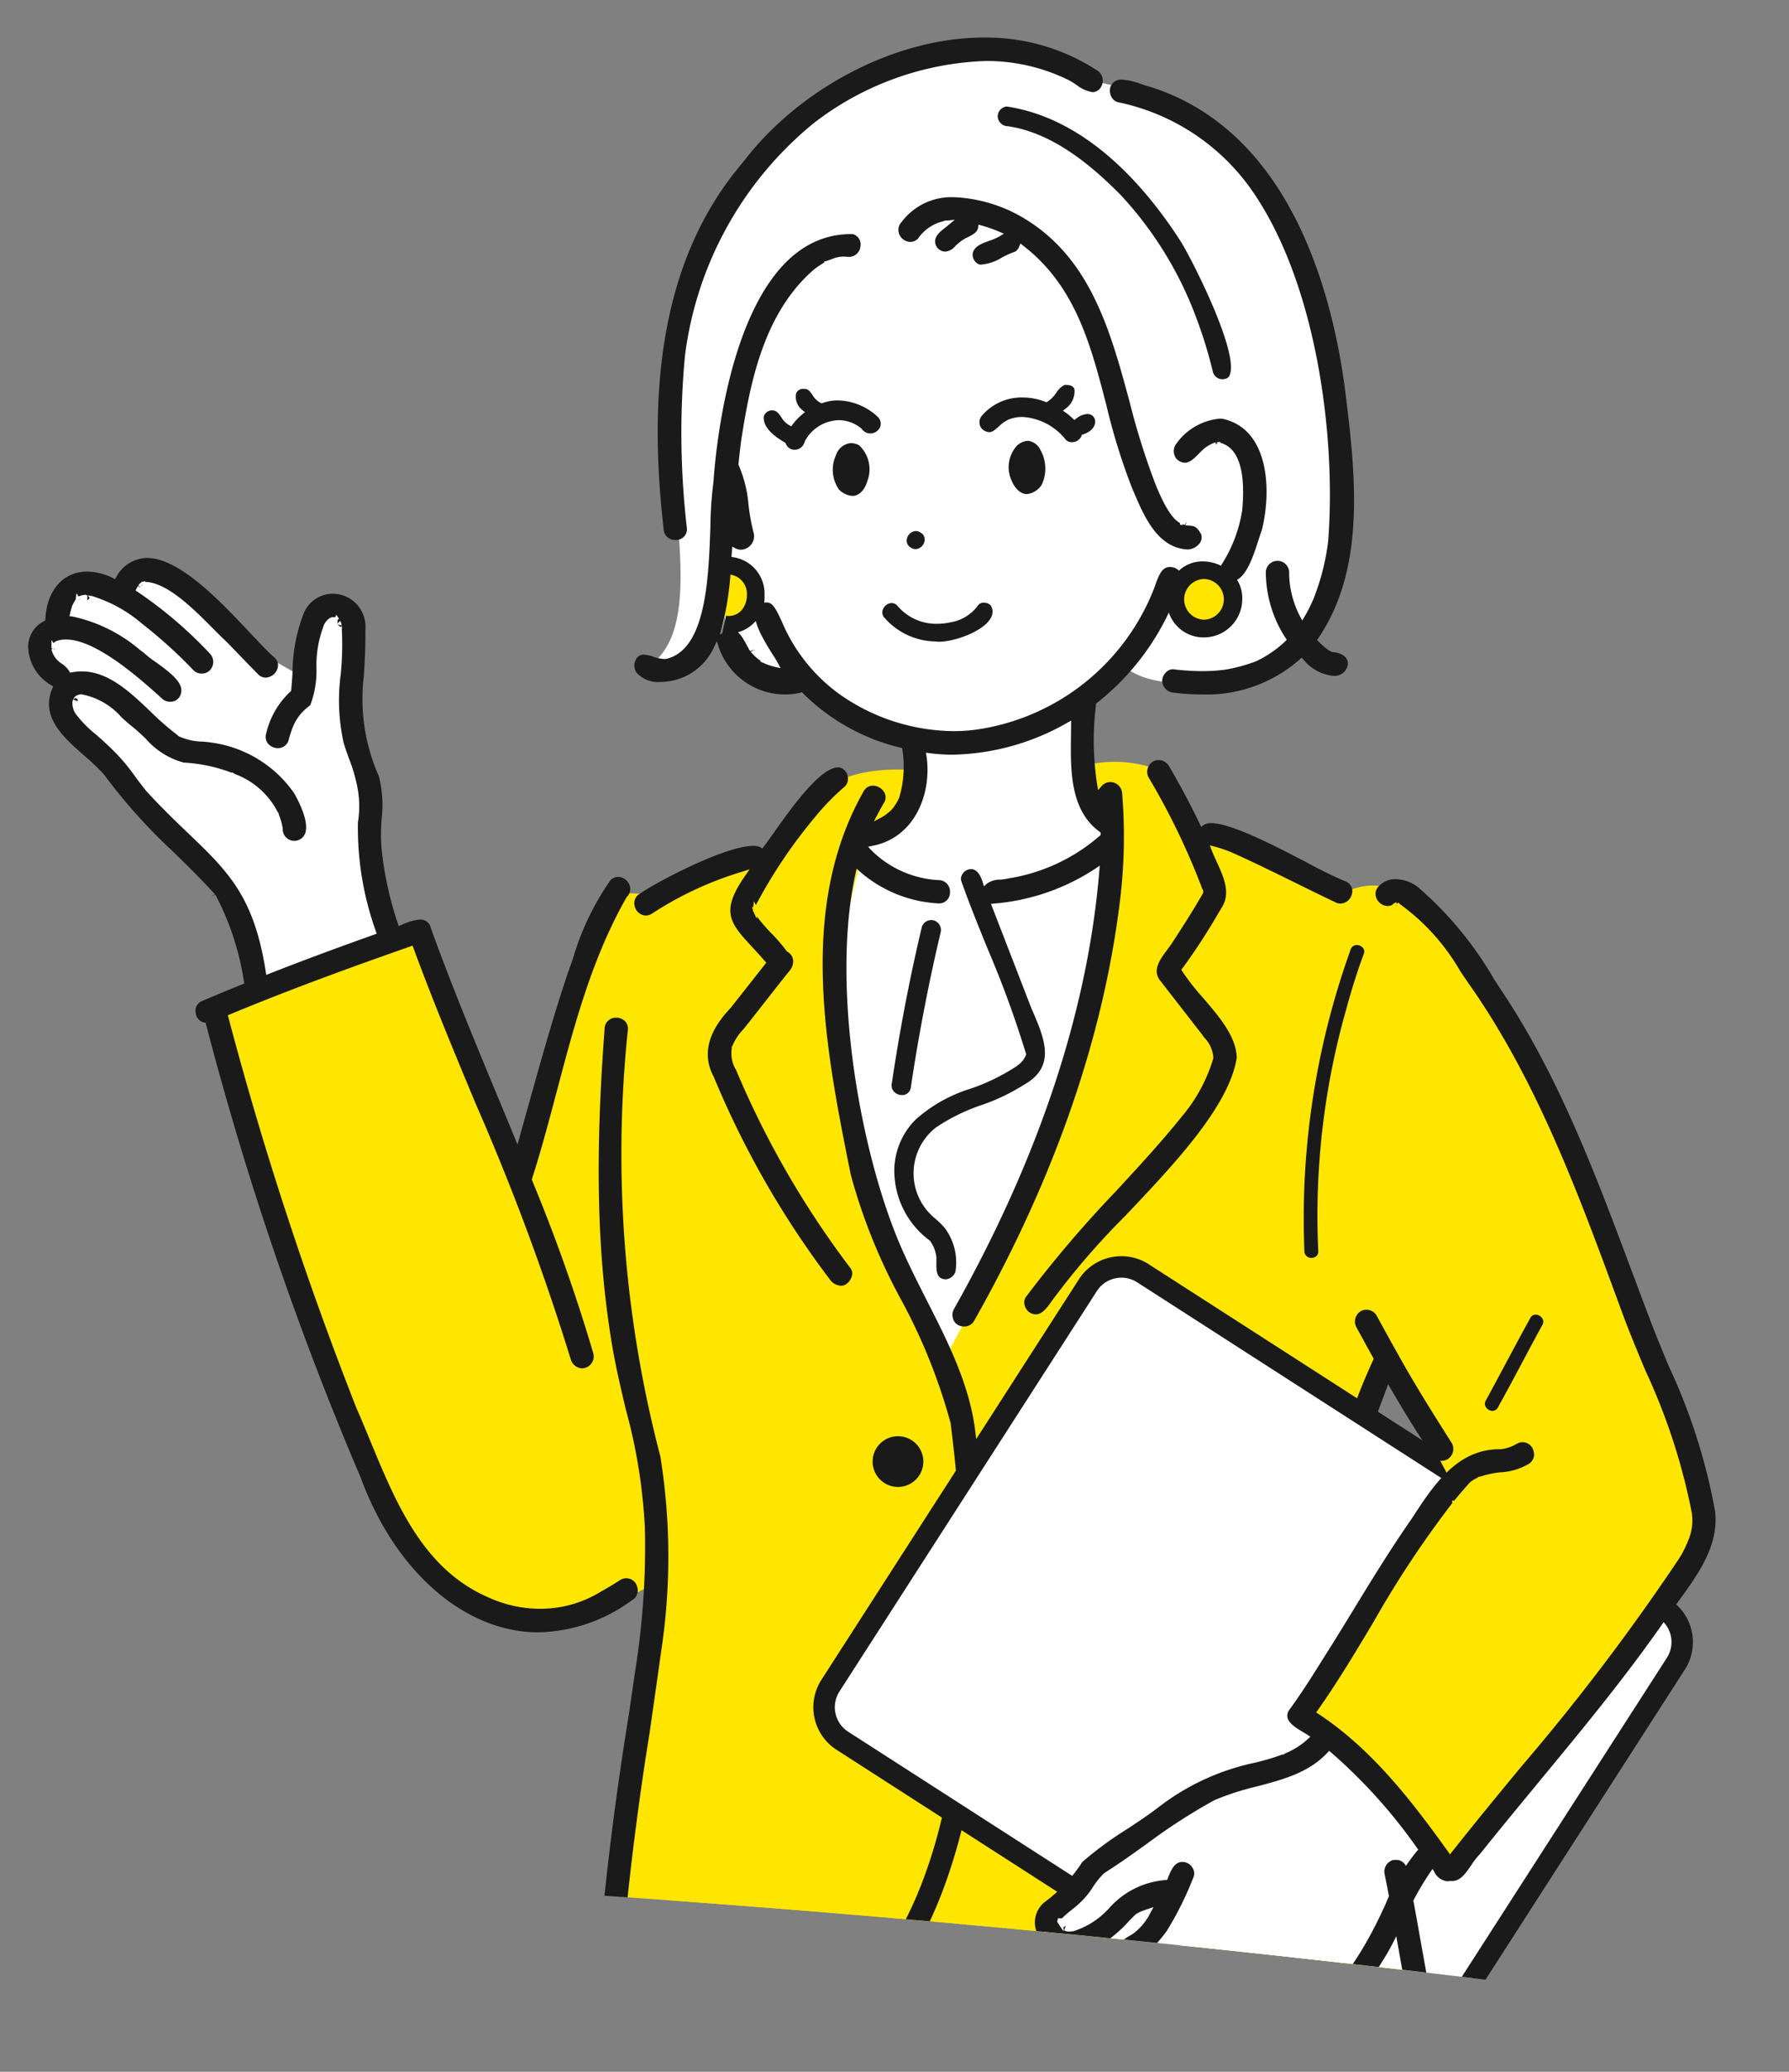 <svg xmlns="http://www.w3.org/2000/svg" xmlns:xlink="http://www.w3.org/1999/xlink" width="127" height="147" viewBox="0 0 127 147">
  <rect x="0" y="0" width="127" height="147" fill="#808080" stroke="none"/>
  <defs>
    <clipPath id="clip-path">
      <rect id="長方形_29742" data-name="長方形 29742" width="127" height="147" transform="translate(1366 1688)" fill="none" stroke="#707070" stroke-width="1"/>
    </clipPath>
    <clipPath id="clip-path-2">
      <path id="パス_139205" data-name="パス 139205" d="M1804,2361v213.349s-151.078-66.65-385.086-66.65c-273.227,0-364.914,66.65-364.914,66.65V2361s91.687-66.651,364.914-66.651C1652.922,2294.348,1804,2361,1804,2361Z" transform="translate(-94 -688.074)" fill="#fff"/>
    </clipPath>
  </defs>
  <g id="con1-deco01" transform="translate(-1366 -1688)" clip-path="url(#clip-path)">
    <g id="グループ_87090" data-name="グループ 87090">
      <g id="マスクグループ_11" data-name="マスクグループ 11" clip-path="url(#clip-path-2)">
        <g id="グループ_74959" data-name="グループ 74959" transform="translate(-45.02 276.656)">
          <g id="グループ_13" data-name="グループ 13" transform="translate(1414.222 1414.919)">
            <g id="グループ_9" data-name="グループ 9">
              <g id="グループ_7" data-name="グループ 7" transform="translate(0 8.223)">
                <path id="パス_9" data-name="パス 9" d="M1461.717,1443.189l2.318,11.556s5,8.689,11.357,8.689c0,0,1.269,6.695-3.7,6.812,0,0,1.226,5.94,10.753,3.917a18.242,18.242,0,0,0,8.083-4.045s-3.594-1.564-2.771-9.375c0,0,4.959-3.293,6.013-7.96,0,0,3.774,1.773,5.358-2.636s.616-10.526-3.955-7.705c0,0-1.758-20.584-18.123-19.343S1461.717,1443.189,1461.717,1443.189Z" transform="translate(-1413.688 -1423.044)" fill="#fff"/>
                <path id="パス_10" data-name="パス 10" d="M1439.084,1477.133l-1.378-6.1s.112-4.319,0-4.5-1.336-4.94-1.336-4.94l.12-6.648s-1.136-2.881-2.8-.1l-.688,4.413-2.65-1.491s-8-9.383-9.957-5.57c0,0-5.619-1.333-4.948,3.088,0,0-1.993,1.02-.917,2.448l1.735,1.836s-1.78.535-.211,2.215,3.065,3.075,3.065,3.075a17.713,17.713,0,0,0,3.567,4.168c2.175,1.79,4.639,3.682,5.219,5.366s2,6.265,2,6.265Z" transform="translate(-1414.208 -1422.734)" fill="#fff"/>
              </g>
              <path id="パス_11" data-name="パス 11" d="M1490.442,1469.608s-10.443,7.926-19.322,1.224c0,0-2.339,4.878-.635,17.925s7.052,15.2,8.022,20.272c0,0,4.648-11.4,7.691-18.624S1490.442,1469.608,1490.442,1469.608Z" transform="translate(-1413.599 -1414.31)" fill="#fff"/>
              <path id="パス_12" data-name="パス 12" d="M1510.784,1567.916c.537-9.091.1-18.116-2.1-23.511l-51.741.352s-1.9,13-1.545,23.159Z" transform="translate(-1413.758 -1413.491)" fill="#ffe600"/>
              <path id="パス_13" data-name="パス 13" d="M1476.3,1465.489s-4.748-.687-7.109,1.511l-2.531,3.251-9.5,3.986-2.6-.112-6.328,20.11-7.143-17.536-14.542,5.72s8.442,32.791,13.968,38.079,8.233,7.488,17.438,2.3c0,0-3.9,26.995-3.813,33.555,0,0,13.575,3.235,19.454-4.911l3.328-4.6s4.838,7.274,8.533,8.417,15.269,5.894,26.9-.352l-6.759-35.629,3.367-12.333,6.047-28.033s-3.7-7.013-8.479-4.894l-10.184-3.634-3.393-5.03a8.71,8.71,0,0,0-4.729-.328s-.237,2.9,2.059,3.943c0,0-.257,13.635-5.27,24.143s-6.939,13.8-6.939,13.8l-5.374-12.419s-2.919-10.5-2.032-16.3a40.026,40.026,0,0,1,2.032-8.527A4.121,4.121,0,0,0,1476.3,1465.489Z" transform="translate(-1414.073 -1414.362)" fill="#ffe600"/>
              <path id="パス_14" data-name="パス 14" d="M1504.871,1524.494a.758.758,0,0,1-.759-.594,12.1,12.1,0,0,1-.263-3.61,41.579,41.579,0,0,1,3.92-14.009.728.728,0,0,1,.693-.381.951.951,0,0,1,.441.1c.619.379.4.962-.014,1.808a5.69,5.69,0,0,0-.271.618l-.029.085c-1.747,4.609-3.708,9.823-2.88,14.925a.8.8,0,0,1-.123.719.916.916,0,0,1-.713.334Z" transform="translate(-1413.227 -1413.913)" fill="#1a1a1a"/>
              <path id="パス_15" data-name="パス 15" d="M1491.287,1417.789l-3.281-.742s-6.939-5.018-16.328.323-13.3,12-13.567,20.759,2.534,17.212-1.286,20.321c0,0,4.238,1.363,5.174-3.4,0,0,.062,5.711,5.959,4.1l-3.024-4.869-2.187-10.467s-.23-12.9,8.514-15.209a6.131,6.131,0,0,1,4.322-.6l2.341.144c.189.011,2.641,1.376,2.641,1.376l3.5-1.758s1.56.943,3.746,4.7,4.036,17.724,7.848,16.811c0,0-1.37-4.6-.432-6.2,0,0,1.947-2.7,3.686-.492s1.432,7.817-.852,9.835a3.9,3.9,0,0,1-4.013.4,11.307,11.307,0,0,1-3.766,5.72s1.467,1.784,6.435,1.118,7.336-1.7,9.013-7.995S1505.4,1419.392,1491.287,1417.789Z" transform="translate(-1413.742 -1414.91)" fill="#fff"/>
              <g id="グループ_8" data-name="グループ 8" transform="translate(47.245 36.581)">
                <circle id="楕円形_1" data-name="楕円形 1" cx="1.91" cy="1.91" r="1.91" fill="#ffe600"/>
                <circle id="楕円形_2" data-name="楕円形 2" cx="1.91" cy="1.91" r="1.91" transform="translate(33.122 0.459)" fill="#ffe600"/>
              </g>
            </g>
            <path id="パス_16" data-name="パス 16" d="M1454.842,1569.012c-.124-3.946-.1-7.62.069-11.229l0-.09-.071-.058a.892.892,0,0,1-.291-.507l-.353-.007a.738.738,0,0,1-.752.572.93.93,0,0,1-.659-.265.724.724,0,0,1-.2-.536,230.349,230.349,0,0,1,2.645-24.062l.437-3.013a55.957,55.957,0,0,0,.7-10.168,38.847,38.847,0,0,0-1.353-8.445c-.355-1.5-.722-3.048-.982-4.6-1.057-6.343-1.219-13.246-.527-22.383a.79.79,0,0,1,.826-.818.871.871,0,0,1,.618.241.76.76,0,0,1,.215.563,84.641,84.641,0,0,0,2.3,30.321,44.731,44.731,0,0,1,.041,13.941c-.259,1.886-.53,3.766-.8,5.642a220.107,220.107,0,0,0-2.443,22.432l.339.1a.872.872,0,0,1,.85-.474,4.647,4.647,0,0,1,1.03.176,4.582,4.582,0,0,0,1.047.178,23.157,23.157,0,0,0,2.969.2,16.214,16.214,0,0,0,6.273-1.17c14.335-6.455,12.68-32.486,11.3-43.378a40.6,40.6,0,0,0-3.542-8.814,40.9,40.9,0,0,1-3.544-8.806c-1.782-8.86-3.805-18.908.914-27.222a.735.735,0,0,1,.656-.394.95.95,0,0,1,.8.463.73.73,0,0,1-.025.771c-.153.259-.3.521-.436.785l-.272.52.518-.276a3.641,3.641,0,0,0,.325-.2l.118-.1a1.94,1.94,0,0,0,.517-.54l-.007,0a2.694,2.694,0,0,0,.338-.606,7.748,7.748,0,0,0,.217-3.371l-.021-.113-.112-.029a14.615,14.615,0,0,1-6.923-3.858l-.072-.074-.1.025a4.617,4.617,0,0,1-1.106.133,4.986,4.986,0,0,1-4.7-3.343l-.145-.435-.191.417a4.209,4.209,0,0,1-3.79,2.471,2.071,2.071,0,0,1-1.724-.666.915.915,0,0,1-.044-.907.61.61,0,0,1,.571-.364,2.4,2.4,0,0,1,.664.143,2.774,2.774,0,0,0,.806.166l.114-.007c2.839-.642,3.015-5.7,3.144-9.394a26.509,26.509,0,0,1,.215-3.147c.2-2.954,1.627-17.6,9.761-17.6h.13a.759.759,0,0,1,.545.872.825.825,0,0,1-.807.747c-.034,0-.34-.023-.375-.023a2.212,2.212,0,0,0-.914.206l-.069.018-.448.156.062.034a6.328,6.328,0,0,0-.743.495c-3.451,2.988-4.473,7.672-5.132,11.876h-.005l-.038.28c-.071.549-.135,1.1-.189,1.649l-.005.052.023.047a8.89,8.89,0,0,1,.695,2.818,14.428,14.428,0,0,0,.367,1.987.927.927,0,0,1-.172.8.94.94,0,0,1-.731.379.842.842,0,0,1-.381-.093l-.241-.121-.084,1.156a21.081,21.081,0,0,1-.673,4.66l-.127.42.386-.208a.986.986,0,0,1,.46-.135c.487,0,.8.591,1.083,1.113.047.089.094.175.141.258l-.009.015.1.13.353-.122-.316.168a3.26,3.26,0,0,0,.736.665l-.086.021.495.211a4.153,4.153,0,0,0,.591.182l.383.084-.185-.347c-.094-.174-.234-.4-.4-.659-.581-.933-1.461-2.343-1.189-3.131a.806.806,0,0,1,.539-.492.934.934,0,0,1,.238-.033c.438,0,.659.436,1.079,1.341a12.183,12.183,0,0,0,4.144,5.2,14.268,14.268,0,0,0,8.029,2.59,12.237,12.237,0,0,0,1.592-.1v0a15.984,15.984,0,0,0,12.6-9.855c.054-.128.105-.273.158-.424.262-.741.489-1.266,1.032-1.266a1.089,1.089,0,0,1,.245.03.736.736,0,0,1,.5.392,2.409,2.409,0,0,1-.339,1.7,17.894,17.894,0,0,1-5.581,7.519l-.063.049-.008.079a20.525,20.525,0,0,0,.086,5.688l.066.37.248-.282a.8.8,0,0,1,.609-.285.849.849,0,0,1,.85.827,37.45,37.45,0,0,1-.158,7.61c-1.184,9.712-4.668,19.737-10.353,29.792a.807.807,0,0,1-.711.4.916.916,0,0,1-.43-.107.744.744,0,0,1-.361-.464.869.869,0,0,1,.071-.667c6.027-10.709,9.5-21.167,10.319-31.086l.03-.375-.312.21a15.315,15.315,0,0,1-7.171,2.478l-.239.023,2.865,7.4c.933,2.131,1.809,4.133-.532,5.442a14.212,14.212,0,0,1-3,1.432,13.565,13.565,0,0,0-3.235,1.589,4.123,4.123,0,0,0-.013,6.5c.209.193.419.386.607.6a4.062,4.062,0,0,1,.785,3.135.8.8,0,0,1-.687.543c-.649-.036-.675-.511-.663-1.283l0-.25a2.4,2.4,0,0,0-.458-1.207,6.167,6.167,0,0,1-2.509-4.478,5.14,5.14,0,0,1,1.5-4.125,10.51,10.51,0,0,1,3.909-2.19,14.524,14.524,0,0,0,3.178-1.542h.015l.134-.109a1.628,1.628,0,0,0,.587-.728l.015-.052-.014-.052a73.125,73.125,0,0,0-2.7-7.386c-.645-1.582-1.311-3.218-1.882-4.835a.555.555,0,0,1,.037-.452.769.769,0,0,1,.452-.39.732.732,0,0,1,.2-.029c.474,0,.722.6.827.95l.082.274.212-.191a1.569,1.569,0,0,1,.938-.285,3.89,3.89,0,0,0,.538-.077,12.967,12.967,0,0,0,6.54-3.038l.059-.054v-.172l-.075-.057c-2.11-1.534-2.067-4.373-2.031-6.877l.01-1.008-.27.15a16.974,16.974,0,0,1-8.118,2.267,12.765,12.765,0,0,1-1.677-.109l-.238-.032.036.238c.39,2.655-.82,5.789-3.832,6.37l-.321.062.223.238a7.3,7.3,0,0,0,4.778,2.132.809.809,0,0,1,.82.855.772.772,0,0,1-.807.8,9.22,9.22,0,0,1-5.591-2.258l-.232-.213-.069.307c-1.725,7.817.215,19.133,2.916,25.813.622,1.541,1.4,3.064,2.146,4.538,1.527,3.005,3.108,6.113,3.461,9.522,1.751,13.613.92,31.225-6.665,39.848a16.1,16.1,0,0,1-12.628,5.522,25.074,25.074,0,0,1-3.816-.308l-.2-.032-.006.2c-.11,3.492-.11,7.117,0,10.776Z" transform="translate(-1413.788 -1414.768)" fill="#1a1a1a"/>
            <g id="グループ_10" data-name="グループ 10" transform="translate(54.218 85.238)">
              <rect id="長方形_8" data-name="長方形 8" width="39.439" height="49.633" rx="2.799" transform="translate(0 33.171) rotate(-57.252)" fill="#fff"/>
            </g>
            <path id="パス_17" data-name="パス 17" d="M1508.725,1558.92a3.569,3.569,0,0,1-1.937-.57l-36.984-23.787a3.591,3.591,0,0,1-1.078-4.964L1487,1501.189a3.568,3.568,0,0,1,2.258-1.567,3.625,3.625,0,0,1,.771-.083,3.571,3.571,0,0,1,1.935.571l36.984,23.788a3.6,3.6,0,0,1,1.079,4.964l-18.273,28.411A3.582,3.582,0,0,1,1508.725,1558.92Zm-18.7-57.858a2.08,2.08,0,0,0-1.743.95l-18.273,28.411a2.067,2.067,0,0,0,.621,2.858l36.984,23.788a2.071,2.071,0,0,0,2.858-.621l18.273-28.411a2.068,2.068,0,0,0-.62-2.858l-36.984-23.788A2.061,2.061,0,0,0,1490.023,1501.063Z" transform="translate(-1413.618 -1413.983)" fill="#1a1a1a"/>
            <g id="グループ_12" data-name="グループ 12" transform="translate(70.893 61.214)">
              <g id="グループ_11" data-name="グループ 11">
                <path id="パス_18" data-name="パス 18" d="M1504.474,1533.2l-3.918,3.432s-3.922.166-6.3,1.869-6.718,4.555-6.718,4.555l-3.173,3.4s-.364,2.143,1.62,2.066l1.66,1.284s-1.2,3.056.8,3.142a4.977,4.977,0,0,0,2.744-.41s.707,3.117,2.709,2.519a8.4,8.4,0,0,0,2.98-1.466s1.006,1.736,2.307.992c0,0,.868,1.24,2.6.063s4.463-6.51,6.013-8.617,4.637-5.614,4.637-5.614Z" transform="translate(-1484.334 -1474.828)" fill="#fff"/>
                <path id="パス_19" data-name="パス 19" d="M1511.529,1475.46l-4.479,28.97,6.133,11.579-10.908,16.412a98.262,98.262,0,0,1,10.9,10.9l14.089-17.774s4.971-5.041,2.775-11.747C1520.235,1483.854,1511.529,1475.46,1511.529,1475.46Z" transform="translate(-1484.138 -1475.46)" fill="#ffe600"/>
              </g>
            </g>
          </g>
          <g id="グループ_15" data-name="グループ 15" transform="translate(1413.019 1414.009)">
            <g id="グループ_14" data-name="グループ 14">
              <path id="パス_20" data-name="パス 20" d="M1474.118,1515.773a1.8,1.8,0,1,1,1.8-1.8A1.8,1.8,0,0,1,1474.118,1515.773Z" transform="translate(-1412.37 -1412.934)" fill="#1a1a1a"/>
              <path id="パス_21" data-name="パス 21" d="M1483.79,1504.049a.866.866,0,0,1-.41-.116.841.841,0,0,1-.39-.555.683.683,0,0,1,.088-.56,83.454,83.454,0,0,1,6.411-7.523c1.672-1.814,3.252-3.527,4.626-5.242a11.441,11.441,0,0,0,2.274-4.182,2.229,2.229,0,0,0-.622-1.439c-.066-.084-.129-.168-.188-.251l-2.972-3.824c-.568-.738-.013-1.479.523-2.2.107-.144.21-.282.3-.417.855-1.307,1.558-2.411,2.213-3.556l.026-.047,0-.054a.341.341,0,0,0-.068-.233,50.1,50.1,0,0,0-3.8-7.883.852.852,0,0,1,.3-1.141.718.718,0,0,1,.388-.109.876.876,0,0,1,.74.411c.813,1.386,1.552,2.775,2.2,4.13l.095.2.177-.133a.878.878,0,0,1,.529-.13c1.434,0,4.543,1.618,6.813,2.8a30.127,30.127,0,0,0,2.829,1.375.745.745,0,0,1,.347.875.869.869,0,0,1-.8.657h0a.867.867,0,0,1-.422-.118c-.947-.45-1.879-.909-2.81-1.368-1.46-.719-2.969-1.463-4.479-2.138a9.792,9.792,0,0,0-1.232-.421l-.335-.084.124.324c.106.281.237.569.372.861.493,1.081,1,2.2.346,3.229l-.259.43a42.7,42.7,0,0,1-2.533,3.88l-.076.1.067.106a16.912,16.912,0,0,0,1.495,1.91c1.145,1.334,2.328,2.712,2.374,4.219-.528,3.436-4.453,7.576-7.917,11.229a53.169,53.169,0,0,0-4.978,5.723c-.071.089-.15.2-.231.311C1484.609,1503.545,1484.246,1504.049,1483.79,1504.049Z" transform="translate(-1412.253 -1413.454)" fill="#1a1a1a"/>
              <path id="パス_22" data-name="パス 22" d="M1503.138,1499.895a.469.469,0,0,1-.5-.473,56.237,56.237,0,0,1,3.269-21.363.448.448,0,0,1,.45-.356.569.569,0,0,1,.447.211.424.424,0,0,1,.059.392c-.457,1.223-.872,2.534-1.269,4a53.464,53.464,0,0,0-1.97,17.128.432.432,0,0,1-.12.322.5.5,0,0,1-.363.14Z" transform="translate(-1412.038 -1413.312)" fill="#1a1a1a"/>
              <path id="パス_23" data-name="パス 23" d="M1470.24,1502.009a1.02,1.02,0,0,1-.766-.433,64.978,64.978,0,0,1-8.252-14.391c-.834-1.54-.432-3.173,1.184-4.869.461-.578.908-1.147,1.354-1.715l1.191-1.512-.1-.113c-.313-.363-.612-.687-.888-.986-1.586-1.714-2.309-2.5-.5-5.087l.305-.437-.508.161a24.621,24.621,0,0,0-6.452,3,.827.827,0,0,1-.416.118.848.848,0,0,1-.776-.643.782.782,0,0,1,.37-.915c1.181-.82,6.03-3.384,8.033-3.384a1.1,1.1,0,0,1,.517.1l.132.072.1-.117c.156-.194.393-.53.686-.944,1.154-1.636,3.3-4.68,4.586-4.68a.628.628,0,0,1,.464.2.831.831,0,0,1,.242.627.708.708,0,0,1-.229.536,17.254,17.254,0,0,0-2.139,2.2,35.938,35.938,0,0,0-4.166,6.205l-.14-.276-.041.412h-.09l.068.213,0,.014-.013.022.011.018,0,.023.044.059.212.476.028-.14a13.231,13.231,0,0,0,1.041,1.2,11.744,11.744,0,0,1,1.092,1.278.784.784,0,0,1,.424.537.991.991,0,0,1-.224.8c-.59.73-1.164,1.465-1.738,2.2-.517.66-1.033,1.321-1.558,1.975a3.613,3.613,0,0,0-.784,1.194l-.021-.007-.031.088.015.05a2.261,2.261,0,0,0,.3,1.563,64.836,64.836,0,0,0,8.133,14.077.609.609,0,0,1,.1.482,1.018,1.018,0,0,1-.419.639.682.682,0,0,1-.374.113Z" transform="translate(-1412.553 -1413.448)" fill="#1a1a1a"/>
              <path id="パス_24" data-name="パス 24" d="M1464.1,1475.205a.044.044,0,0,0,0,.03C1464.1,1475.224,1464.1,1475.213,1464.1,1475.205Z" transform="translate(-1412.46 -1413.339)" fill="#1a1a1a"/>
              <path id="パス_25" data-name="パス 25" d="M1495.347,1473.964h0Z" transform="translate(-1412.117 -1413.352)" fill="#1a1a1a"/>
              <path id="パス_26" data-name="パス 26" d="M1495.346,1473.959v0C1495.348,1473.942,1495.346,1473.91,1495.346,1473.959Z" transform="translate(-1412.117 -1413.353)" fill="#1a1a1a"/>
              <path id="パス_27" data-name="パス 27" d="M1495.346,1474a.245.245,0,0,0,0-.04C1495.346,1473.977,1495.347,1473.995,1495.346,1474Z" transform="translate(-1412.117 -1413.353)" fill="#1a1a1a"/>
              <path id="パス_28" data-name="パス 28" d="M1509.4,1567.762a67.206,67.206,0,0,0-.245-11.152l-.023-.212-.205.058a45.046,45.046,0,0,1-11.878,1.664c-6.473,0-15.1-1.609-19.437-9.279a.853.853,0,0,1,.3-1.141.732.732,0,0,1,.4-.108.813.813,0,0,1,.727.4,12.79,12.79,0,0,0,1.42,2.233c3.411,4.02,9.4,6.23,16.855,6.23a39.6,39.6,0,0,0,12.853-2.16l.055-.019.033-.048a1.307,1.307,0,0,1,.156-.151.51.51,0,0,0,.115-.246l-.008,0a1.44,1.44,0,0,0,.02-.155,1.7,1.7,0,0,0-.015-.293l0-.039.011-.011-.018-.094c-.319-1.614-.606-3.236-.893-4.858-.315-1.78-.641-3.62-1.007-5.423a.852.852,0,0,1,.584-1.035,1.616,1.616,0,0,1,.21-.015c.765,0,.924.8,1.066,1.934a5.9,5.9,0,0,0,.192,1.056c.16.874.319,1.772.48,2.672.285,1.6.569,3.195.882,4.787a3.637,3.637,0,0,1-.191,2.626,1.28,1.28,0,0,1-.909.568l-.075.012-.045.061-.057.063-.048.147a65.731,65.731,0,0,1,.357,11.929Z" transform="translate(-1412.313 -1412.608)" fill="#1a1a1a"/>
              <path id="パス_29" data-name="パス 29" d="M1476.449,1498.941Z" transform="translate(-1412.324 -1413.079)" fill="#1a1a1a"/>
              <path id="パス_30" data-name="パス 30" d="M1476.193,1496.117c-.047-.053-.023-.027,0,0Z" transform="translate(-1412.327 -1413.11)" fill="#1a1a1a"/>
              <path id="パス_31" data-name="パス 31" d="M1475.7,1495.263c-.012-.028-.019-.048,0,0Z" transform="translate(-1412.333 -1413.119)" fill="#1a1a1a"/>
              <path id="パス_32" data-name="パス 32" d="M1476.918,1490.616Z" transform="translate(-1412.319 -1413.17)" fill="#1a1a1a"/>
              <path id="パス_33" data-name="パス 33" d="M1463.526,1456.393l.01.029Z" transform="translate(-1412.466 -1413.545)" fill="#1a1a1a"/>
              <path id="パス_34" data-name="パス 34" d="M1509.954,1553.789c-.011.03-.014.03,0,0Z" transform="translate(-1411.958 -1412.478)" fill="#1a1a1a"/>
              <path id="パス_35" data-name="パス 35" d="M1474.385,1488.364a.78.78,0,0,1-.6-.282.673.673,0,0,1-.113-.591c.549-3.7,1.261-7.411,2.121-11.041a.7.7,0,0,1,.681-.5.682.682,0,0,1,.171.022.709.709,0,0,1,.484.861c-.862,3.641-1.577,7.36-2.124,11.056a.615.615,0,0,1-.62.476Z" transform="translate(-1412.355 -1413.331)" fill="#1a1a1a"/>
              <path id="パス_36" data-name="パス 36" d="M1479.462,1462.418c-.194.019-.1.011,0,0Z" transform="translate(-1412.293 -1413.479)" fill="#1a1a1a"/>
              <path id="パス_37" data-name="パス 37" d="M1458.489,1449.658a.808.808,0,0,1-.844-.811c-1.331-11.484.5-19.968,5.606-25.953,4.03-5.318,10.9-8.885,17.113-8.885a14.436,14.436,0,0,1,8.05,2.327.859.859,0,0,1,.3,1.146.7.7,0,0,1-.618.4,2.489,2.489,0,0,1-1.157-.526c-.173-.113-.341-.223-.5-.308a13.11,13.11,0,0,0-5.973-1.375,21.1,21.1,0,0,0-12.166,4.411,25.379,25.379,0,0,0-9.141,16.521,58.791,58.791,0,0,0,.144,12.261.768.768,0,0,1-.815.79Z" transform="translate(-1412.535 -1414.009)" fill="#1a1a1a"/>
              <path id="パス_38" data-name="パス 38" d="M1495.454,1460.586a14.711,14.711,0,0,1-1.91-.126.87.87,0,0,1-.853-.839.847.847,0,0,1,.25-.583.714.714,0,0,1,.5-.243,17.311,17.311,0,0,0,2.071.136,12.578,12.578,0,0,0,1.622-.1v0a11.326,11.326,0,0,0,2.078-.546l.094-.03a7.872,7.872,0,0,0,2.128-1.448l.1-.1-.082-.122a8.654,8.654,0,0,1-1.405-4.678.83.83,0,0,1,1.659,0,6.311,6.311,0,0,0,.085,1.091,6.884,6.884,0,0,0,.69,2.059l.154.282.162-.277a9.851,9.851,0,0,0,.593-1.167l.005,0a16.569,16.569,0,0,0,1.074-4.135h0c.609-7.672-.906-18.825-5.668-25.3l-.146-.194a15.4,15.4,0,0,0-9.09-5.7.711.711,0,0,1-.446-.325.944.944,0,0,1-.119-.7.792.792,0,0,1,.843-.579,4.753,4.753,0,0,1,1.366.317c.226.076.441.148.628.193,10.335,3.266,13.182,15.5,13.958,22.5.72,5.849,1.157,11.95-2.026,16.629l-.083.122.1.106a6.376,6.376,0,0,0,.547.492,2.263,2.263,0,0,0,.406.248c.874.073,1.151.485,1.137.852a.953.953,0,0,1-1.042.844,3.119,3.119,0,0,1-2.123-1.165l-.125-.127-.129.123A10.01,10.01,0,0,1,1495.454,1460.586Z" transform="translate(-1412.187 -1413.977)" fill="#1a1a1a"/>
              <path id="パス_39" data-name="パス 39" d="M1504.117,1449.417c-.045.256-.016.106,0,0Z" transform="translate(-1412.022 -1413.621)" fill="#1a1a1a"/>
              <path id="パス_40" data-name="パス 40" d="M1496.991,1458.2c-.149.007-.146.013-.1.012S1496.956,1458.205,1496.991,1458.2Z" transform="translate(-1412.101 -1413.525)" fill="#1a1a1a"/>
              <path id="パス_41" data-name="パス 41" d="M1498.431,1424.33v0l.052.07Z" transform="translate(-1412.084 -1413.896)" fill="#1a1a1a"/>
              <path id="パス_42" data-name="パス 42" d="M1466.867,1442.985a.646.646,0,0,1-.624-.423l-.022-.06-.055-.031c-1.073-.627-1.559-1.236-1.487-1.863a.621.621,0,0,1,.589-.42.542.542,0,0,1,.151.021c.219.064.351.253.5.47a1.6,1.6,0,0,0,.572.574l.135.068.091-.122a4.207,4.207,0,0,1,.706-.74l.172-.141-.174-.14a1.193,1.193,0,0,1-.45-1.189.508.508,0,0,1,.542-.319,1.324,1.324,0,0,1,.183.013c.183.052.3.225.444.427a1.381,1.381,0,0,0,.58.554l.065.026.066-.022a3.253,3.253,0,0,1,1.088-.184,4.273,4.273,0,0,1,2.836,1.177.668.668,0,0,1,.15.733.769.769,0,0,1-.687.436h0a.753.753,0,0,1-.612-.332,2.522,2.522,0,0,0-1.619-.611,2.812,2.812,0,0,0-2.2,1.145c-.059.087-.116.177-.167.267h-.012l-.069.167A.717.717,0,0,1,1466.867,1442.985Z" transform="translate(-1412.453 -1413.739)" fill="#1a1a1a"/>
              <path id="パス_43" data-name="パス 43" d="M1470.912,1446.219a1.5,1.5,0,0,1-.958-.457,2.474,2.474,0,0,1-.206-2.437,1.239,1.239,0,0,1,1.052-.855,1.313,1.313,0,0,1,.582.153,2.332,2.332,0,0,1,.6,2.521c-.2.673-.6,1.075-1.068,1.075Z" transform="translate(-1412.4 -1413.698)" fill="#1a1a1a"/>
              <path id="パス_44" data-name="パス 44" d="M1483.169,1446.094c-.435,0-.854-.377-1.1-.983a2.266,2.266,0,0,1,.391-2.456,1.248,1.248,0,0,1,.779-.344,1.129,1.129,0,0,1,.895.665,2.692,2.692,0,0,1,.082,2.453,1.443,1.443,0,0,1-1.05.664Z" transform="translate(-1412.265 -1413.699)" fill="#1a1a1a"/>
              <path id="パス_45" data-name="パス 45" d="M1486.371,1442.451a.554.554,0,0,1-.436-.19,4.231,4.231,0,0,0-3.073-1.6,2.639,2.639,0,0,0-.952.174,2.518,2.518,0,0,0-.721.507c-.239.215-.447.4-.68.4h0a.839.839,0,0,1-.505-.227.715.715,0,0,1,.022-.979,3.7,3.7,0,0,1,2.863-1.256,4.407,4.407,0,0,1,1.605.307l.084.033.076-.046a2.235,2.235,0,0,0,.617-.627,1.527,1.527,0,0,1,.6-.565s.02.006.049.006h.044c.331,0,.533.1.6.31a1.5,1.5,0,0,1-.625,1.367l-.192.148.2.142a5.221,5.221,0,0,1,.5.419l.112.105.122-.094a1.353,1.353,0,0,1,.794-.332.528.528,0,0,1,.552.448c.052.312-.142.762-.852,1l-.086.029-.029.085A.727.727,0,0,1,1486.371,1442.451Z" transform="translate(-1412.288 -1413.742)" fill="#1a1a1a"/>
              <path id="パス_46" data-name="パス 46" d="M1475.345,1449.928a.628.628,0,0,1-.327-.1.564.564,0,0,1-.285-.664.692.692,0,0,1,.619-.521.629.629,0,0,1,.326.1.562.562,0,0,1,.285.665.691.691,0,0,1-.617.52Z" transform="translate(-1412.343 -1413.63)" fill="#1a1a1a"/>
              <path id="パス_47" data-name="パス 47" d="M1477.029,1456.442a1.679,1.679,0,0,1-.258-.018,4.9,4.9,0,0,1-3.578-1.636.57.57,0,0,1-.148-.651.71.71,0,0,1,.614-.439.558.558,0,0,1,.408.189,3.581,3.581,0,0,0,2.829,1.282,4.224,4.224,0,0,0,.922-.1,3.006,3.006,0,0,0,2-1.24.5.5,0,0,1,.389-.157.694.694,0,0,1,.477.182.84.84,0,0,1,.017.9c-.527.965-2.593,1.69-3.676,1.69Z" transform="translate(-1412.362 -1413.575)" fill="#1a1a1a"/>
              <path id="パス_48" data-name="パス 48" d="M1497.58,1452.287a1.044,1.044,0,0,1-.415-.095.8.8,0,0,1-.366-.51.762.762,0,0,1,.081-.607,9.995,9.995,0,0,0,1.444-3.828c.088-1.078.343-4.257-1.549-4.778l-.011-.059h-.151l-.129.02h0a.166.166,0,0,1,.091.029l-.137.139.013-.158a1.468,1.468,0,0,0-.206.062,3.266,3.266,0,0,0-.565.326c-.135.111-.272.25-.412.39-.324.328-.659.668-1.019.668a.9.9,0,0,1-.574-.26.866.866,0,0,1-.1-.988,4.252,4.252,0,0,1,3.157-1.882,1.171,1.171,0,0,1,.342.046c3.2.818,3.327,5.159,2.637,7.878-.068.17-.148.419-.238.7-.371,1.156-.931,2.905-1.9,2.905Z" transform="translate(-1412.138 -1413.716)" fill="#1a1a1a"/>
              <path id="パス_49" data-name="パス 49" d="M1496.455,1442.6a.155.155,0,0,0,.091-.008A.354.354,0,0,0,1496.455,1442.6Z" transform="translate(-1412.105 -1413.696)" fill="#1a1a1a"/>
              <path id="パス_50" data-name="パス 50" d="M1494.237,1448.1h0l0,0Z" transform="translate(-1412.13 -1413.635)" fill="#1a1a1a"/>
              <path id="パス_51" data-name="パス 51" d="M1494.6,1450.2a1.116,1.116,0,0,1-.166-.012c-1.982-.25-2.889-2.387-3.617-4.1l-.11-.259a43.738,43.738,0,0,1-1.809-5.837c-1.132-4.358-2.2-8.474-5.919-11.347l-.189-.145-.09.221a.7.7,0,0,1-.29.357,6.153,6.153,0,0,0-.934.417,3.336,3.336,0,0,1-1.465.5l-.11,0a.688.688,0,0,1-.4-.329.714.714,0,0,1-.077-.555c.155-.44.634-.613,1.141-.8a4.14,4.14,0,0,0,.749-.326l.3-.18-.317-.139a10.26,10.26,0,0,0-1.277-.449l-.2-.057-.031.2c-.056.348-.363.5-.717.681a2.542,2.542,0,0,0-.6.37,3.294,3.294,0,0,0-.3.262,1.05,1.05,0,0,1-.693.4h0a.726.726,0,0,1-.534-.217.711.711,0,0,1-.212-.506c.006-.414.368-.7.719-.975.076-.06.15-.117.219-.177l.461-.387-.566.066v-.013l-.176.009,0,.03a3.013,3.013,0,0,0-1.875,1.253.807.807,0,0,1-.55.231.882.882,0,0,1-.771-.528.817.817,0,0,1,.172-.9,4.414,4.414,0,0,1,3.725-1.744,10.485,10.485,0,0,1,5.161,1.622c4.568,2.865,5.95,7.957,7.285,12.882a51.216,51.216,0,0,0,1.884,5.973h0c.715,1.721,1.229,2.383,1.706,2.646l-.013.106.171.045.018-.07c.039.014.078.026.117.036l.005,0,0,.006.034.009.01-.069.128-.161-.115.236a2.068,2.068,0,0,0,.311.042c.3.022.523.037.836.631a.723.723,0,0,1-.125.636,1.157,1.157,0,0,1-.908.425Z" transform="translate(-1412.35 -1413.886)" fill="#1a1a1a"/>
              <path id="パス_52" data-name="パス 52" d="M1492.393,1445.387c-.066-.22-.03-.083,0,0Z" transform="translate(-1412.15 -1413.667)" fill="#1a1a1a"/>
              <path id="パス_53" data-name="パス 53" d="M1469.333,1429.793h0a.118.118,0,0,0,.073-.017A.2.2,0,0,1,1469.333,1429.793Z" transform="translate(-1412.402 -1413.837)" fill="#1a1a1a"/>
              <path id="パス_54" data-name="パス 54" d="M1463.9,1457l.006.006a.282.282,0,0,0-.059-.078C1463.863,1456.948,1463.879,1456.972,1463.9,1457Z" transform="translate(-1412.462 -1413.539)" fill="#1a1a1a"/>
              <path id="パス_55" data-name="パス 55" d="M1464.976,1457.837a.37.37,0,0,1,.085.032c.018,0-.042-.039-.091-.034Z" transform="translate(-1412.45 -1413.529)" fill="#1a1a1a"/>
              <path id="パス_56" data-name="パス 56" d="M1497.063,1438.2a.7.7,0,0,1-.681-.5,32.177,32.177,0,0,0-1.167-3.811,26.127,26.127,0,0,0-5.381-8.761c-1.852-1.869-4.695-4.406-8.012-4.881a.723.723,0,0,1-.721-.7.716.716,0,0,1,.632-.7c5.645.841,9.8,5.619,12.3,9.481.7,1.05,4.218,7.919,3.541,9.561a.421.421,0,0,1-.323.282A.668.668,0,0,1,1497.063,1438.2Z" transform="translate(-1412.273 -1413.956)" fill="#1a1a1a"/>
              <path id="パス_57" data-name="パス 57" d="M1423.635,1462.852l.046.037Z" transform="translate(-1412.903 -1413.474)" fill="#1a1a1a"/>
              <path id="パス_58" data-name="パス 58" d="M1426,1474.25a.627.627,0,0,0,.084.138C1426.05,1474.343,1426.024,1474.3,1426,1474.25Z" transform="translate(-1412.877 -1413.349)" fill="#1a1a1a"/>
              <path id="パス_59" data-name="パス 59" d="M1414.815,1456.876a.245.245,0,0,0,.014.114c.014-.008.024-.055-.01-.119C1414.817,1456.878,1414.816,1456.879,1414.815,1456.876Z" transform="translate(-1412.999 -1413.539)" fill="#1a1a1a"/>
              <path id="パス_60" data-name="パス 60" d="M1414.883,1456.7c.005-.01.014-.025.026-.05C1414.9,1456.661,1414.892,1456.679,1414.883,1456.7Z" transform="translate(-1412.998 -1413.542)" fill="#1a1a1a"/>
              <path id="パス_61" data-name="パス 61" d="M1416.824,1453.322h0a.38.38,0,0,0,.061-.009A.279.279,0,0,0,1416.824,1453.322Z" transform="translate(-1412.977 -1413.579)" fill="#1a1a1a"/>
              <path id="パス_62" data-name="パス 62" d="M1420.864,1455.25l.042.033Z" transform="translate(-1412.933 -1413.557)" fill="#1a1a1a"/>
              <path id="パス_63" data-name="パス 63" d="M1416.462,1453.6a.17.17,0,0,0,.053-.075A.636.636,0,0,0,1416.462,1453.6Z" transform="translate(-1412.981 -1413.576)" fill="#1a1a1a"/>
              <path id="パス_64" data-name="パス 64" d="M1416.669,1453.386c-.027.025-.065.052-.091.074.014.007.067-.013.107-.084Z" transform="translate(-1412.98 -1413.578)" fill="#1a1a1a"/>
              <path id="パス_65" data-name="パス 65" d="M1420.974,1452.469s-.008,0-.014,0h.008a.7.7,0,0,0-.075.095c.06-.036.084-.079.083-.095a.157.157,0,0,0,.1-.082A.572.572,0,0,0,1420.974,1452.469Z" transform="translate(-1412.933 -1413.589)" fill="#1a1a1a"/>
              <path id="パス_66" data-name="パス 66" d="M1434.73,1454.933c-.01-.011-.018-.025-.032-.031a.14.14,0,0,0,.047.056Z" transform="translate(-1412.782 -1413.561)" fill="#1a1a1a"/>
              <path id="パス_67" data-name="パス 67" d="M1434.746,1454.958a.1.1,0,0,0,.035.09A.864.864,0,0,0,1434.746,1454.958Z" transform="translate(-1412.781 -1413.56)" fill="#1a1a1a"/>
              <path id="パス_68" data-name="パス 68" d="M1434.752,1454.959v0l0,0v.006Z" transform="translate(-1412.781 -1413.561)" fill="#1a1a1a"/>
              <path id="パス_69" data-name="パス 69" d="M1434.745,1454.957h0Z" transform="translate(-1412.781 -1413.561)" fill="#1a1a1a"/>
              <path id="パス_70" data-name="パス 70" d="M1432.972,1460.99c-.008.008-.013.017-.021.025A.131.131,0,0,0,1432.972,1460.99Z" transform="translate(-1412.801 -1413.495)" fill="#1a1a1a"/>
              <path id="パス_71" data-name="パス 71" d="M1434.854,1455.305a.09.09,0,0,0-.006.063.2.2,0,0,1,.006-.06Z" transform="translate(-1412.78 -1413.557)" fill="#1a1a1a"/>
              <path id="パス_72" data-name="パス 72" d="M1449.242,1526.764c-5.214,0-10.162-4.3-12.607-10.957a228.492,228.492,0,0,1-10.988-32.182l-.03-.113-.116-.018a.772.772,0,0,1-.589-.691.737.737,0,0,1,.376-.8q1.458-.625,2.937-1.221l.141-.057-.031-.148a19.438,19.438,0,0,0-1.932-5.976.628.628,0,0,0-.1-.177l-.335.148.307-.18c-.928-1.022-1.929-2.006-2.9-2.956a40.04,40.04,0,0,1-4.966-5.529,15.294,15.294,0,0,0-1.389-1.329c-1.541-1.359-3.133-2.763-2.287-4.787l.062-.148-.138-.079a3.264,3.264,0,0,1-1.639-2.694,2.046,2.046,0,0,1,1.128-1.855l.088-.05.005-.1c.106-2.044,1.273-3.365,2.971-3.365a4.179,4.179,0,0,1,1.825.462l.145.071.087-.135a2.526,2.526,0,0,1,2.182-1.366c2.315,0,5.209,3.072,7.323,5.315.685.727,1.278,1.356,1.745,1.766a.731.731,0,0,1,.178.834.932.932,0,0,1-.814.578.749.749,0,0,1-.544-.247c-.462-.462-.914-.933-1.366-1.4q-.435-.454-.872-.9c-.277-.253-.594-.573-.944-.925-1.381-1.391-3.269-3.292-4.828-3.319l-.006-.054-.245.059-.1.08-.006.065-.009-.043-.044.022-.064.089.1.163,0,.039-.122-.151c-.051.081-.084.134-.113.191l-.075.144.134.09a30.147,30.147,0,0,1,5.142,4.391.854.854,0,0,1,0,1.182.781.781,0,0,1-.578.234.8.8,0,0,1-.586-.234,33.682,33.682,0,0,0-3.688-3.333,9.848,9.848,0,0,0-3.462-1.914v-.011s-.322-.05-.35-.056l.135.194-.178.161.017-.361q-.056-.006-.112-.009l0-.012h-.02l.02-.034-.135.034-.14.019-.05,0,0,.017-.109.037-.08.022-.006.012-.141-.231-.076.486-.013.007,0,0-.01.014a.159.159,0,0,0-.052.077,1.786,1.786,0,0,0-.116.215h0l-.068.134.011.018a4.324,4.324,0,0,0-.133.473l-.047.2.2.024a10.924,10.924,0,0,1,4.817,2.385l.228.164a7.683,7.683,0,0,0,.894.7c.762.548,1.709,1.229,1.8,1.9a.864.864,0,0,1-.224.678.762.762,0,0,1-.56.224.841.841,0,0,1-.6-.237c-1.971-1.8-4.813-4.179-6.8-4.179a1.975,1.975,0,0,0-.728.129.756.756,0,0,0-.153.131l-.154-.228,0,.589.1,0-.089.061a.421.421,0,0,0,.011.1,1.641,1.641,0,0,0,.724.941,1.783,1.783,0,0,1,.51.514l.062.116.13-.023a3.892,3.892,0,0,1,.7-.066c1.89,0,3.408,1.443,4.875,2.838a19.418,19.418,0,0,0,1.914,1.672.51.51,0,0,0,.2.14l0-.006a4.18,4.18,0,0,0,1.583.337,7.873,7.873,0,0,1,.8.092,8.558,8.558,0,0,1,5.7,3.554c.274.474,1.158,2.119.758,2.938a.823.823,0,0,1-1.558-.427,4.522,4.522,0,0,0-.291-1.009l.017-.007-.045-.115-.028-.008a5.613,5.613,0,0,0-3.063-2.724l-.087-.067-.1-.042-.01.029a11.389,11.389,0,0,0-3.443-.729,5.46,5.46,0,0,1-2.682-1.7c-.327-.308-.651-.615-.992-.881-.232-.187-.47-.4-.715-.621a5,5,0,0,0-2.878-1.645,1.086,1.086,0,0,0-.314.088.6.6,0,0,0-.246.272l.01,0,.149-.091.146.074.024.134.011,0-.011,0,0,.023-.338-.129.012-.008-.009,0-.031.108a.281.281,0,0,0-.009.063l-.006,0a1.365,1.365,0,0,0,.241.874,8.308,8.308,0,0,0,1.406,1.432c.25.216.5.432.73.658a13.926,13.926,0,0,1,2.11,2.391c.249.33.5.661.758.984,1.075,1.176,2.071,2.129,2.949,2.969,2.828,2.706,4.7,4.495,5.529,9.847l.036.224.209-.082c2.29-.9,4.73-1.806,7.463-2.779l.165-.06-.054-.167a21.757,21.757,0,0,1-1.276-7.745,6.988,6.988,0,0,0-.048-2.529,11.416,11.416,0,0,0-.58-1.966c-.141-.387-.281-.774-.394-1.171a13.935,13.935,0,0,1-.2-4.817,21.816,21.816,0,0,0,.078-3.254l.019-.025-.027-.186-.019.08-.069.009-.224-.182.31.086c-.017-.081-.029-.141-.047-.2l0-.007-.051-.127-.207.2.027-.239h-.01l.011-.01v-.01l-.014.005.016-.018,0-.021.016,0,.035-.042.028.013.017-.014-.207-.3-.068.181a.967.967,0,0,0-.126-.008l-.049.007h-.076l-.042.01,0,.017a.721.721,0,0,0-.084.034l-.043,0,.016.01a1.144,1.144,0,0,0-.465.67l-.041.109a7.781,7.781,0,0,0-.427,2.732,6.859,6.859,0,0,1-.441,2.667,1.864,1.864,0,0,0-.267.211,3.372,3.372,0,0,0-.962,1.318,8.645,8.645,0,0,0-.3.92.769.769,0,0,1-.767.591.916.916,0,0,1-.713-.336.784.784,0,0,1-.118-.7,5.855,5.855,0,0,1,1.716-2.972l.055-.048.007-.072c.038-.4.066-.811.093-1.228a11.746,11.746,0,0,1,.756-4.107,2.234,2.234,0,0,1,2.095-1.491,2.332,2.332,0,0,1,1.7.737,2.4,2.4,0,0,1,.62,1.865c.01,1.376-.056,2.392-.116,3.29a13.5,13.5,0,0,0,1.078,7.07,8.339,8.339,0,0,1,.191,3.024,13.5,13.5,0,0,0-.008,2.07,24.47,24.47,0,0,0,1.157,5.333l.058.186.28-.111a3.705,3.705,0,0,1,1.245-.345.736.736,0,0,1,.758.592c1.483,4.109,3.185,8.2,4.831,12.166l1.326,3.2.721-2.58c.881-3.163,1.792-6.436,2.855-9.6.122-.337.244-.68.365-1.026a18.867,18.867,0,0,1,2.661-5.549.774.774,0,0,1,.546-.234.894.894,0,0,1,.788.55.768.768,0,0,1-.178.875c-2.448,4.261-3.718,9.067-4.949,13.716-.549,2.075-1.116,4.221-1.777,6.273l-.019.063.024.061a122.679,122.679,0,0,1,4.347,12.281.846.846,0,0,1-.586,1.021.7.7,0,0,1-.21.032.877.877,0,0,1-.8-.615,172,172,0,0,0-6.789-18.235c-1.489-3.579-3.03-7.279-4.387-10.973l-.062-.167-.168.059c-3.821,1.339-8.33,2.96-12.8,4.819l-.146.061.041.154a251.251,251.251,0,0,0,9.091,27.72c.323.732.632,1.483.947,2.244,1.869,4.528,3.8,9.21,8.452,11.2a8.85,8.85,0,0,0,3.631.794,8.2,8.2,0,0,0,4.327-1.221c.465-.256.925-.538,1.379-.83a.8.8,0,0,1,1.2.526.78.78,0,0,1-.372.912,11.591,11.591,0,0,1-6.642,2.284Z" transform="translate(-1413.019 -1413.609)" fill="#1a1a1a"/>
              <path id="パス_73" data-name="パス 73" d="M1462.189,1455.9a2.9,2.9,0,0,1-.425-.032l.263-1.229a1.541,1.541,0,0,0,.178.011,1.2,1.2,0,0,0,.979-.475,1.638,1.638,0,0,0,.323-1,1.379,1.379,0,0,0-1.224-1.466l.012-1.253a2.609,2.609,0,0,1,2.463,2.72A2.574,2.574,0,0,1,1462.189,1455.9Z" transform="translate(-1412.485 -1413.61)" fill="#1a1a1a"/>
              <path id="パス_74" data-name="パス 74" d="M1495.522,1456.168a2.613,2.613,0,0,1-2.4-1.748,2.568,2.568,0,0,1,.6-2.877,2.441,2.441,0,0,1,1.809-.769,2.966,2.966,0,0,1,2.108.9,2.421,2.421,0,0,1,.692,1.813,2.721,2.721,0,0,1-2.655,2.68Zm.1-4.146a1.445,1.445,0,0,0-.013,2.889h0a1.445,1.445,0,0,0,.014-2.889Z" transform="translate(-1412.144 -1413.606)" fill="#1a1a1a"/>
              <path id="パス_75" data-name="パス 75" d="M1501.76,1556.414a1.938,1.938,0,0,1-1.49-.676l-.08-.089-.113.038a2.111,2.111,0,0,1-2.5-.909l-.1-.173-.163.118a5.754,5.754,0,0,1-3.16,1.4c-1.057,0-1.877-.73-2.507-2.233l-.073-.176-.173.084a3.9,3.9,0,0,1-1.7.444,2.331,2.331,0,0,1-1.939-.981,4.327,4.327,0,0,1-.44-3.764l.108-.354-.346.131a2.32,2.32,0,0,1-.835.155,2.643,2.643,0,0,1-2.418-1.674,1.847,1.847,0,0,1,.65-2.155,10.863,10.863,0,0,0,2.6-2.791,25.011,25.011,0,0,1,3.167-2.327c.733-.483,1.492-.983,2.2-1.525a16.836,16.836,0,0,1,6.713-3.154,16.19,16.19,0,0,0,2.124-.619h.076l.083-.038-.009-.021a5.445,5.445,0,0,0,1.664-1.046l.168-.158-.194-.126c-.091-.059-.194-.12-.3-.184-.456-.273-1.022-.613-1.125-1.031a.7.7,0,0,1,.114-.549c.893-1.214,1.715-2.527,2.509-3.8.716-1.126,1.41-2.259,2.1-3.391,1.3-2.128,2.654-4.33,4.106-6.409,1.494-2.3,3.184-4.906,6.2-4.906l.1,0a2.854,2.854,0,0,0,1.14-.383.8.8,0,0,1,1.2.537.772.772,0,0,1-.374.9,4.293,4.293,0,0,1-1.955.581,6.466,6.466,0,0,0-1.478.316l-.008-.019-.141.052v.028a2.652,2.652,0,0,0-.548.323c-.4.436-.781.884-1.152,1.339l-.075-.058-.07.09.039.1a72.415,72.415,0,0,0-5.6,8.445c-1.254,2.1-2.549,4.263-3.967,6.273l-.108.152.156.1c3.829,2.527,6.647,6.212,9.205,9.77l.141.2.148-.188c1.609-2.038,3.28-4.065,4.9-6.027a155.743,155.743,0,0,0,11.146-14.676,6.388,6.388,0,0,0,.611-1.14h.006l.054-.125-.008,0a3.6,3.6,0,0,0,.307-2.075,43.75,43.75,0,0,0-3.284-10.075c-.62-1.483-1.262-3.016-1.811-4.546l-.208-.565c-2.753-7.464-5.6-15.182-10.207-21.9-.307-.431-.608-.874-.91-1.323a15.309,15.309,0,0,0-4.333-4.808l0-.029-.063-.023-.006-.006,0,0-.069-.024.008.09-.107-.074.011-.019.019-.011h-.013l.012-.019-.068.023v-.013l-.006.013-.015,0,0,.013a.189.189,0,0,0-.059.053v-.006l-.02.016v-.034l-.1.078.007.025a.737.737,0,0,1-.377.107.9.9,0,0,1-.792-.567.752.752,0,0,1,.182-.85,1.591,1.591,0,0,1,1.188-.489,2.7,2.7,0,0,1,1.582.566,25.411,25.411,0,0,1,5.409,6.545l.515.786c4.083,6.1,6.689,13.065,9.211,19.8.551,1.473,1.1,2.945,1.667,4.409.333.839.681,1.674,1.03,2.51a41.752,41.752,0,0,1,3.258,10.224c.289,2.44-1.2,4.479-2.635,6.449-.267.367-.532.729-.78,1.089-2.775,4.029-5.953,7.876-8.759,11.27l-.753.914c-1.263,1.53-2.526,3.062-3.766,4.613a4.8,4.8,0,0,0-.608.778c-.4.582-.775,1.132-1.362,1.132,0,0-.08,0-.122-.007a1.609,1.609,0,0,1-.229.024,1.158,1.158,0,0,1-.9-.633l-.139-.24-.163.226a21.058,21.058,0,0,0-1.869,3.41c-.37.786-.751,1.6-1.193,2.356a35.082,35.082,0,0,1-3.75,5.173A4.375,4.375,0,0,1,1501.76,1556.414Zm.237-1.588-.039-.094a2.024,2.024,0,0,0,.414-.134,7.406,7.406,0,0,0,1.934-1.944c.228-.294.454-.587.693-.86a25.428,25.428,0,0,0,2.8-4.32c.279-.529.535-1.083.794-1.641a14.588,14.588,0,0,1,2.234-3.787l.1-.108-.086-.119a37.447,37.447,0,0,0-6.107-6.783l-.131-.11-.117.125c-1.339,1.428-3.125,1.9-5.017,2.4a18.955,18.955,0,0,0-3.014.975,40.843,40.843,0,0,0-4.8,3.1c-.98.7-1.995,1.427-3.026,2.077a5.631,5.631,0,0,0-.806,1,6.064,6.064,0,0,1-.666.86,7.206,7.206,0,0,1-.82.732,9.4,9.4,0,0,0-.728.633l-.016-.017h-.258v.122l-.051.091.067.111-.006.008.09.121a1.24,1.24,0,0,0,.1.153l.212.32,0-.128.012.012-.016-.133,0-.051.16-.1-.115.325a.593.593,0,0,0,.336.084c.065,0,.131-.006.192-.011l.114-.007a5.73,5.73,0,0,0,2.574-1.664,5.945,5.945,0,0,1,4-1.973l.106-.015.037-.1c.209-.565.478-1.169,1.024-1.169a.949.949,0,0,1,.236.031.838.838,0,0,1,.521.433.692.692,0,0,1,.061.567,23.339,23.339,0,0,1-1.9,3.842c-.57.81-1.793,2.2-2.722,2.2a.881.881,0,0,1-.726-.4.69.69,0,0,1-.094-.548c.113-.418.644-.753,1.094-1a4.116,4.116,0,0,0,1.273-1.518l.219-.4-.436.145c-.156.053-.286.1-.413.143l-.113.057a1.521,1.521,0,0,0-.327.187l-.434.436a9.592,9.592,0,0,1-2.216,1.841l-.455.242.507.1a.662.662,0,0,1,.466.314,1.3,1.3,0,0,1,.105.895.429.429,0,0,0-.047.2h0a3.006,3.006,0,0,0,.427,1.909l.01.015,0,0c.042.071.1.168.218.168h.375l-.1-.12a8.937,8.937,0,0,0,3.712-1.658c.312-.2.62-.4.926-.579a.68.68,0,0,1,.385-.118.938.938,0,0,1,.753.423c.372.827-.382,1.3-1.49,1.88a6.359,6.359,0,0,0-.887.518l-.153.116.125.146a5.541,5.541,0,0,1,.372.507,5.577,5.577,0,0,0,.415.558l-.013.04.24.172.083-.023a7.293,7.293,0,0,0,2.319-1.22c.313-.216.626-.431.945-.621a.918.918,0,0,1,.638-.282.872.872,0,0,1,.652.3.824.824,0,0,1,.184.677l-.007.124c0,.041,0,.077,0,.108l-.047.084.412.667v-.19h.073l.1-.014v-.029l.012-.011v.036a1.142,1.142,0,0,0,.633-.346.769.769,0,0,1,.542-.231.877.877,0,0,1,.633.291.928.928,0,0,1,.243.483h-.122l.127.285-.007.1.055.008.016.051.135.01h.094l.007-.01Zm-2.555-.991v0Zm-13.887-6.733-.08.019Z" transform="translate(-1412.245 -1413.362)" fill="#1a1a1a"/>
              <path id="パス_76" data-name="パス 76" d="M1509.107,1474.888l-.024,0-.005,0-.03-.005-.022.011a.3.3,0,0,0,.032.009l0,0c.04,0,.088.014.082,0l-.039-.013Z" transform="translate(-1411.968 -1413.342)" fill="#1a1a1a"/>
              <path id="パス_77" data-name="パス 77" d="M1512.344,1514.018c-.517,0-.892-.641-1.222-1.206a6.21,6.21,0,0,0-.389-.614c-1.623-2.536-3.092-5.176-4.438-7.65a.853.853,0,0,1,.3-1.144.731.731,0,0,1,.393-.109.842.842,0,0,1,.733.406q.87,1.6,1.762,3.185c1.092,1.933,2.222,3.733,3.585,5.884a.851.851,0,0,1-.307,1.133.914.914,0,0,1-.416.114Z" transform="translate(-1411.999 -1413.031)" fill="#1a1a1a"/>
              <path id="パス_78" data-name="パス 78" d="M1515.85,1510.47a.58.58,0,0,1-.476-.278.444.444,0,0,1,.006-.464c.472-.862.934-1.73,1.4-2.6.58-1.088,1.161-2.177,1.76-3.253a.417.417,0,0,1,.376-.237.578.578,0,0,1,.476.277.444.444,0,0,1-.005.465c-.475.865-.938,1.735-1.4,2.605-.578,1.085-1.157,2.169-1.755,3.243a.418.418,0,0,1-.376.238Z" transform="translate(-1411.899 -1413.027)" fill="#1a1a1a"/>
              <path id="パス_79" data-name="パス 79" d="M1499.218,1553.086h0Z" transform="translate(-1412.075 -1412.486)" fill="#1a1a1a"/>
              <path id="パス_80" data-name="パス 80" d="M1485.5,1546.253v-.017l0,0v.017Z" transform="translate(-1412.225 -1412.561)" fill="#1a1a1a"/>
              <path id="パス_81" data-name="パス 81" d="M1493.97,1553.415a.179.179,0,0,0,.037.035h0A.2.2,0,0,0,1493.97,1553.415Z" transform="translate(-1412.133 -1412.482)" fill="#1a1a1a"/>
            </g>
          </g>
        </g>
      </g>
    </g>
  </g>
</svg>
